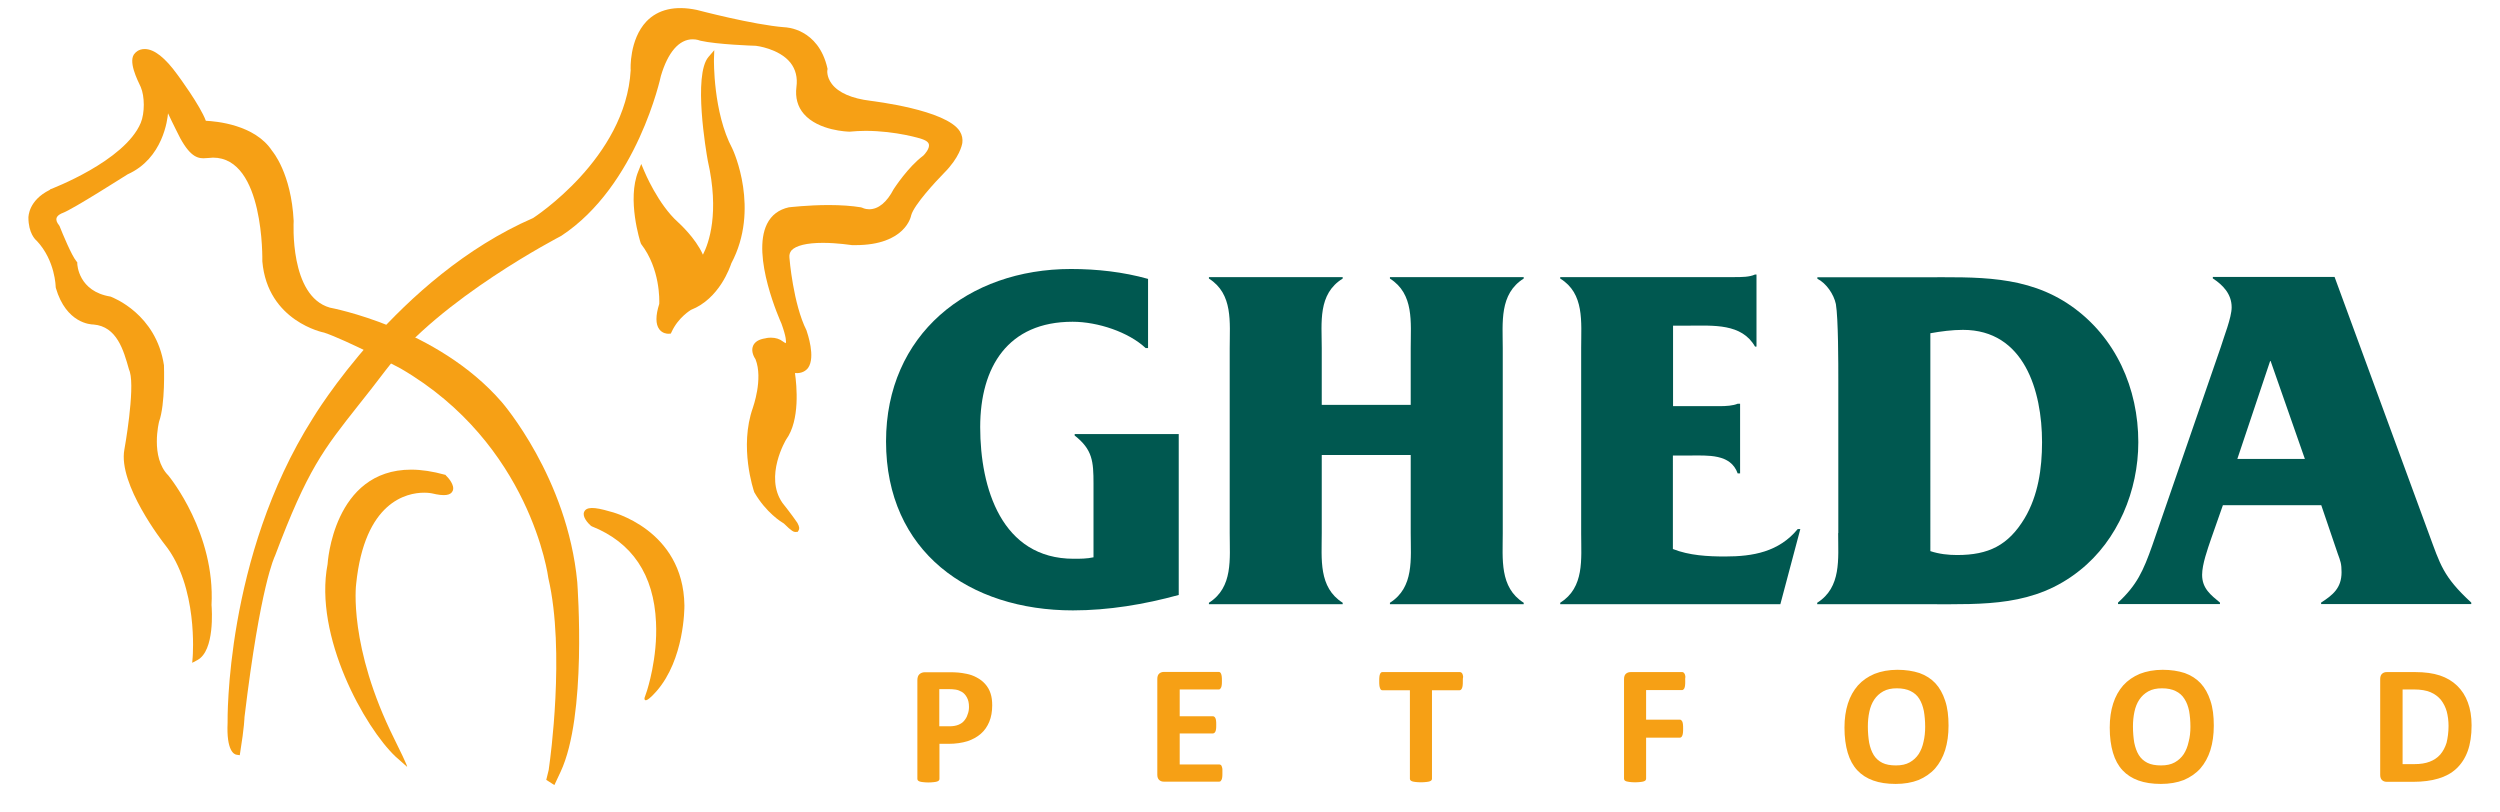 <?xml version="1.0" encoding="utf-8"?>
<!-- Generator: Adobe Illustrator 25.0.0, SVG Export Plug-In . SVG Version: 6.00 Build 0)  -->
<svg version="1.1" id="Livello_1" xmlns="http://www.w3.org/2000/svg" xmlns:xlink="http://www.w3.org/1999/xlink" x="0px" y="0px"
	 viewBox="0 0 154 50" style="enable-background:new 0 0 154 50;" xml:space="preserve">
<style type="text/css">
	.st0{fill:#1D1D1B;}
	.st1{fill:#A2D45E;}
	.st2{fill:#FFFFFF;}
	.st3{fill:#E20613;}
	.st4{fill:#009540;}
	.st5{fill-rule:evenodd;clip-rule:evenodd;fill:#FFFFFF;}
	.st6{fill:#F6A015;}
	.st7{fill:#005850;}
	.st8{fill-rule:evenodd;clip-rule:evenodd;fill:#005850;}
</style>
<g>
	<g>
		<path class="st7" d="M72.63,26.74H66.2v0.09c1.1,0.86,1.16,1.59,1.16,2.97v4.53c-0.4,0.09-0.83,0.09-1.22,0.09
			c-4.44,0-5.76-4.35-5.76-8.11c0-3.71,1.71-6.49,5.69-6.49c1.56,0,3.46,0.64,4.5,1.62h0.15v-4.26c-1.53-0.43-3.15-0.61-4.75-0.61
			c-6.34,0-11.39,4.04-11.39,10.62c0,6.8,5.14,10.41,11.51,10.41c2.2,0,4.41-0.37,6.52-0.95V26.74"/>
		<path class="st7" d="M81.42,28.03h5.48v4.81c0,1.59,0.22,3.34-1.28,4.29v0.09h8.24v-0.09c-1.5-0.95-1.29-2.69-1.29-4.29V21.45
			c0-1.59-0.22-3.34,1.29-4.29v-0.09h-8.24v0.09c1.5,0.95,1.28,2.69,1.28,4.29v3.49h-5.48v-3.49c0-1.59-0.25-3.34,1.29-4.29v-0.09
			h-8.24v0.09c1.5,0.95,1.28,2.69,1.28,4.29v11.39c0,1.59,0.22,3.34-1.28,4.29v0.09h8.24v-0.09c-1.5-0.95-1.29-2.69-1.29-4.29V28.03
			"/>
		<path class="st7" d="M103.06,28.06h1.01c1.13,0,2.54-0.12,2.97,1.1h0.15v-4.29h-0.15c-0.28,0.12-0.7,0.15-1.13,0.15h-2.85v-4.96
			h0.98c1.5,0,3.25-0.15,4.07,1.29h0.09v-4.44h-0.09c-0.34,0.16-0.83,0.16-1.29,0.16H96.11v0.09c1.5,0.92,1.29,2.66,1.29,4.26v11.45
			c0,1.59,0.21,3.31-1.29,4.26v0.09h13.56l1.23-4.63h-0.16c-1.16,1.41-2.76,1.69-4.47,1.69c-1.07,0-2.21-0.06-3.22-0.46V28.06"/>
		<path class="st8" d="M118.9,20.53c0.67-0.12,1.35-0.21,2.02-0.21c3.77,0,4.87,3.76,4.87,6.92c0,1.62-0.24,3.28-1.07,4.68
			c-1.01,1.68-2.23,2.27-4.16,2.27c-0.55,0-1.1-0.06-1.65-0.24V20.53 M113.23,32.84c0,1.59,0.21,3.34-1.29,4.29v0.09h6.89
			c3.43,0,6.49,0.15,9.28-2.08c2.36-1.87,3.61-4.93,3.61-7.9c0-3.31-1.38-6.46-4.13-8.39c-2.76-1.93-5.85-1.77-9.15-1.77h-6.49v0.09
			c0.55,0.28,1.01,0.95,1.14,1.56c0.15,0.89,0.15,3.68,0.15,4.72V32.84z"/>
		<path class="st8" d="M141.98,28.27h-4.16l2.02-6.03h0.03L141.98,28.27 M142.99,31.12l1.01,2.97c0.18,0.49,0.24,0.64,0.24,1.16
			c0,0.98-0.55,1.41-1.26,1.87v0.09h9.25v-0.09c-1.75-1.62-1.9-2.32-2.63-4.29l-5.79-15.77h-7.5v0.09c0.61,0.4,1.16,0.95,1.16,1.78
			c0,0.64-0.49,1.84-0.67,2.45l-4.22,12.22c-0.55,1.56-0.95,2.45-2.11,3.52v0.09h6.28v-0.09c-0.55-0.46-1.1-0.86-1.1-1.71
			c0-0.65,0.34-1.59,0.55-2.21l0.73-2.08H142.99z"/>
	</g>
	<g>
		<path class="st6" d="M45.11,9.15c-1.19-2.23-1.13-5.47-1.13-5.5L44,3.09l-0.36,0.42c-0.95,1.12-0.14,5.84-0.04,6.39
			c0.73,3.21,0.07,5.07-0.3,5.79c-0.46-1.04-1.47-1.94-1.52-1.99c-1.25-1.11-2.08-3.13-2.09-3.15L39.5,10.1l-0.18,0.45
			c-0.71,1.73,0.11,4.32,0.15,4.43l0.03,0.06c1.17,1.52,1.12,3.45,1.11,3.68c-0.23,0.72-0.23,1.25,0,1.56
			c0.19,0.26,0.48,0.28,0.56,0.28l0.15-0.01l0.05-0.1c0.42-0.92,1.2-1.36,1.19-1.36c0,0,0,0,0,0c1.76-0.69,2.41-2.64,2.49-2.87
			C46.82,12.89,45.19,9.31,45.11,9.15z"/>
		<path class="st6" d="M37.58,31.51c-1.01-0.3-1.47-0.29-1.6,0.03c-0.12,0.3,0.24,0.69,0.41,0.84l0.06,0.04
			c2.49,0.99,3.83,2.98,3.96,5.91c0.11,2.22-0.55,4.18-0.55,4.2L39.7,43c0,0-0.07,0.5,0.74-0.42c1.72-1.97,1.72-5.1,1.72-5.29
			C42.09,32.59,37.61,31.51,37.58,31.51z"/>
		<path class="st6" d="M59.12,8.08c-0.85-1.32-5.31-1.84-5.49-1.87c-1.16-0.14-1.98-0.5-2.39-1.04c-0.34-0.45-0.28-0.86-0.27-0.88
			l0.01-0.04l-0.01-0.04c-0.56-2.48-2.59-2.53-2.63-2.53c0,0,0,0,0,0c-1.95-0.15-5.37-1.06-5.42-1.07c-1.34-0.28-2.39-0.03-3.1,0.71
			c-1.06,1.12-0.98,2.95-0.97,3c-0.3,5.43-5.98,9.09-6.01,9.11c-8.36,3.64-13.53,12.27-13.58,12.35
			c-5.41,8.55-5.24,18.65-5.24,18.74c-0.08,1.73,0.4,1.95,0.55,1.97l0.2,0.03l0.03-0.2c0.25-1.53,0.26-2.14,0.26-2.14
			c0.98-8.17,1.86-9.9,1.88-9.94c2-5.32,2.99-6.56,5.14-9.28c0.49-0.62,1.05-1.32,1.69-2.17c3.35-4.41,10.71-8.21,10.8-8.26
			c4.69-3.08,6.13-9.8,6.14-9.85c0.43-1.46,1.12-2.26,1.96-2.26c0.26,0,0.45,0.08,0.45,0.08l0.04,0.01c1,0.23,3.31,0.31,3.4,0.31
			c0.01,0,1.42,0.16,2.13,1.04c0.32,0.41,0.45,0.91,0.37,1.5c-0.08,0.65,0.07,1.21,0.46,1.66c0.9,1.04,2.72,1.09,2.82,1.09
			c0.32-0.03,0.64-0.05,0.98-0.05c1.89,0,3.45,0.49,3.46,0.5c0.18,0.06,0.4,0.16,0.44,0.33c0.06,0.25-0.25,0.61-0.35,0.7
			c-0.94,0.7-1.77,1.99-1.82,2.06c-0.42,0.81-0.94,1.24-1.51,1.24c-0.26,0-0.44-0.1-0.44-0.1l-0.07-0.02
			c-0.55-0.09-1.22-0.14-1.98-0.14c-1.29,0-2.43,0.14-2.46,0.14c-0.62,0.14-1.07,0.48-1.34,1.02c-0.99,1.98,0.82,5.99,0.89,6.15
			c0.3,0.83,0.29,1.11,0.27,1.2c-0.05-0.02-0.13-0.06-0.19-0.11c-0.19-0.15-0.44-0.23-0.73-0.23c-0.21,0-0.35,0.04-0.34,0.04
			c-0.4,0.06-0.65,0.21-0.76,0.46c-0.15,0.35,0.08,0.73,0.15,0.83c0.48,1.22-0.16,2.96-0.16,2.98c-0.86,2.42,0.04,5.08,0.08,5.2
			l0.02,0.04c0.72,1.23,1.64,1.8,1.81,1.9c0.48,0.48,0.61,0.52,0.71,0.52l0.14-0.01l0.06-0.1c0.04-0.07,0.07-0.18-0.08-0.45
			c-0.31-0.46-0.9-1.21-0.92-1.23c-1.14-1.63,0.22-3.9,0.23-3.91c0.86-1.19,0.65-3.32,0.54-4.09c0.44,0.04,0.69-0.16,0.81-0.32
			c0.47-0.67-0.04-2.12-0.1-2.31c-0.82-1.63-1.05-4.43-1.05-4.47c-0.02-0.18,0.02-0.32,0.12-0.45c0.27-0.3,0.94-0.47,1.94-0.47
			c0.91,0,1.76,0.14,1.8,0.14c0.07,0,0.14,0,0.2,0l0,0c3.09,0,3.43-1.78,3.44-1.84c0.18-0.65,1.52-2.09,2.02-2.6
			c0.95-0.95,1.11-1.72,1.13-1.86C59.31,8.57,59.27,8.32,59.12,8.08z"/>
		<path class="st6" d="M27.44,29.25l-0.05-0.01c-0.72-0.2-1.42-0.31-2.06-0.31c-4.81,0-5.15,5.79-5.15,5.82
			c-0.86,4.44,2.3,10.08,4.19,11.86l0.7,0.62c0,0,0.16,0.18-0.79-1.73c-2.82-5.67-2.35-9.47-2.34-9.53
			c0.52-5.07,3.11-5.62,4.19-5.62c0.28,0,0.46,0.04,0.47,0.04c0.78,0.19,1.17,0.13,1.29-0.16c0.14-0.34-0.28-0.81-0.42-0.94
			L27.44,29.25z"/>
		<path class="st6" d="M35.56,35.86c-0.61-6.44-4.61-11.04-4.65-11.09c-3.98-4.6-10.55-5.81-10.59-5.82
			c-2.5-0.71-2.23-5.27-2.23-5.34c-0.15-2.95-1.3-4.28-1.33-4.32c-1.06-1.62-3.46-1.82-4.08-1.85c-0.34-0.93-1.69-2.76-1.75-2.84
			c-0.76-1.05-1.43-1.58-2.02-1.58c-0.39,0-0.58,0.24-0.58,0.24c-0.5,0.45,0.16,1.71,0.34,2.1c0.25,0.58,0.25,1.61,0,2.21
			c-0.99,2.36-5.52,4.07-5.57,4.09L3.06,11.7c-1.31,0.65-1.3,1.64-1.31,1.69c0,0.97,0.42,1.37,0.52,1.45
			c1.14,1.22,1.16,2.83,1.16,2.84l0.01,0.06c0.64,2.19,2.16,2.25,2.32,2.25c1.44,0.12,1.85,1.58,2.18,2.75L8,22.91
			c0.32,1.11-0.33,4.75-0.34,4.79c-0.39,2.14,2.37,5.69,2.49,5.84c2.07,2.59,1.72,6.87,1.72,6.92l-0.03,0.37l0.32-0.17
			c1.08-0.58,0.89-3.13,0.87-3.39c0.23-4.4-2.53-7.82-2.66-7.98c-1.13-1.13-0.57-3.32-0.57-3.32c0.39-1.1,0.3-3.36,0.3-3.47
			c-0.48-3.16-3.14-4.17-3.29-4.23c-1.98-0.32-2.05-1.97-2.05-2.04l0-0.07L4.71,16.1c-0.3-0.36-0.85-1.69-1.04-2.17l-0.03-0.05
			c-0.14-0.17-0.19-0.32-0.16-0.44c0.05-0.18,0.29-0.29,0.38-0.32c0.63-0.23,3.88-2.31,4-2.38c2.19-0.98,2.46-3.4,2.49-3.76
			c0.12,0.28,0.33,0.67,0.49,1.01c0.72,1.54,1.23,1.76,1.69,1.76c0.16,0,0.57-0.04,0.59-0.04c3.17,0,3.04,6.31,3.04,6.39
			c0.32,3.71,3.8,4.39,3.81,4.39c1.35,0.45,4.69,2.19,4.71,2.21c8.01,4.65,9.09,12.82,9.1,12.92c1.05,4.51,0.08,11.37,0.07,11.43
			l-0.05,0.38l-0.15,0.61l0.5,0.32l0.38-0.81C36.16,44.08,35.58,36.19,35.56,35.86z"/>
	</g>
	<g>
		<path class="st6" d="M61.12,43.45c0,0.38-0.06,0.72-0.18,1.01c-0.12,0.29-0.29,0.54-0.52,0.74c-0.23,0.2-0.5,0.35-0.83,0.46
			c-0.33,0.1-0.72,0.16-1.16,0.16h-0.56v2.16c0,0.03-0.01,0.07-0.03,0.09c-0.02,0.03-0.06,0.05-0.11,0.07
			c-0.05,0.02-0.12,0.03-0.21,0.04c-0.09,0.01-0.2,0.02-0.33,0.02c-0.13,0-0.24-0.01-0.33-0.02c-0.09-0.01-0.16-0.02-0.21-0.04
			c-0.05-0.02-0.09-0.04-0.11-0.07c-0.02-0.03-0.03-0.06-0.03-0.09v-6.08c0-0.16,0.04-0.29,0.13-0.37c0.09-0.08,0.2-0.12,0.34-0.12
			h1.59c0.16,0,0.31,0.01,0.46,0.02c0.14,0.01,0.32,0.04,0.52,0.08c0.2,0.04,0.41,0.11,0.61,0.22c0.21,0.11,0.38,0.24,0.53,0.41
			c0.15,0.17,0.26,0.36,0.33,0.58C61.09,42.93,61.12,43.17,61.12,43.45z M59.69,43.55c0-0.24-0.04-0.43-0.13-0.59
			c-0.08-0.15-0.19-0.27-0.31-0.34c-0.12-0.07-0.25-0.12-0.38-0.14c-0.13-0.02-0.27-0.03-0.42-0.03h-0.59v2.29h0.62
			c0.22,0,0.4-0.03,0.55-0.09c0.15-0.06,0.27-0.14,0.36-0.25c0.09-0.11,0.17-0.23,0.21-0.38C59.66,43.88,59.69,43.72,59.69,43.55z"
			/>
		<path class="st6" d="M75.3,47.62c0,0.1,0,0.19-0.01,0.25c-0.01,0.07-0.02,0.12-0.04,0.16c-0.02,0.04-0.04,0.07-0.06,0.09
			c-0.03,0.02-0.06,0.03-0.09,0.03h-3.4c-0.12,0-0.21-0.03-0.29-0.1c-0.08-0.07-0.12-0.18-0.12-0.33v-5.9
			c0-0.15,0.04-0.26,0.12-0.33c0.08-0.07,0.18-0.1,0.29-0.1h3.38c0.03,0,0.06,0.01,0.08,0.03c0.02,0.02,0.05,0.05,0.06,0.09
			c0.02,0.04,0.03,0.1,0.04,0.17c0.01,0.07,0.01,0.15,0.01,0.26c0,0.1,0,0.18-0.01,0.25c-0.01,0.07-0.02,0.12-0.04,0.16
			c-0.02,0.04-0.04,0.07-0.06,0.09c-0.02,0.02-0.05,0.03-0.08,0.03h-2.41v1.65h2.04c0.03,0,0.06,0.01,0.09,0.03
			c0.03,0.02,0.05,0.05,0.07,0.09c0.02,0.04,0.03,0.09,0.04,0.16c0.01,0.07,0.01,0.15,0.01,0.25c0,0.1,0,0.18-0.01,0.25
			c-0.01,0.07-0.02,0.12-0.04,0.16c-0.02,0.04-0.04,0.07-0.07,0.09c-0.03,0.02-0.06,0.03-0.09,0.03h-2.04v1.91h2.44
			c0.03,0,0.06,0.01,0.09,0.03c0.03,0.02,0.05,0.05,0.06,0.09c0.02,0.04,0.03,0.1,0.04,0.16C75.3,47.43,75.3,47.52,75.3,47.62z"/>
		<path class="st6" d="M90.11,41.96c0,0.1,0,0.19-0.01,0.26c-0.01,0.07-0.02,0.13-0.04,0.17c-0.02,0.04-0.04,0.08-0.07,0.1
			c-0.03,0.02-0.05,0.03-0.09,0.03h-1.69v5.45c0,0.03-0.01,0.07-0.03,0.09c-0.02,0.03-0.06,0.05-0.11,0.07
			c-0.05,0.02-0.12,0.03-0.21,0.04c-0.09,0.01-0.2,0.02-0.33,0.02c-0.13,0-0.24-0.01-0.33-0.02c-0.09-0.01-0.16-0.02-0.21-0.04
			c-0.05-0.02-0.09-0.04-0.11-0.07c-0.02-0.03-0.03-0.06-0.03-0.09v-5.45h-1.69c-0.04,0-0.06-0.01-0.09-0.03
			c-0.02-0.02-0.05-0.05-0.06-0.1c-0.02-0.04-0.03-0.1-0.04-0.17c-0.01-0.07-0.01-0.16-0.01-0.26c0-0.1,0-0.19,0.01-0.27
			c0.01-0.07,0.02-0.13,0.04-0.17c0.02-0.04,0.04-0.08,0.06-0.09c0.02-0.02,0.05-0.03,0.09-0.03h4.77c0.03,0,0.06,0.01,0.09,0.03
			c0.03,0.02,0.05,0.05,0.07,0.09c0.02,0.04,0.03,0.1,0.04,0.17C90.11,41.77,90.11,41.85,90.11,41.96z"/>
		<path class="st6" d="M103.81,41.96c0,0.1,0,0.19-0.01,0.26c-0.01,0.07-0.02,0.13-0.04,0.17c-0.02,0.04-0.04,0.07-0.07,0.09
			c-0.02,0.02-0.05,0.03-0.08,0.03h-2.21v1.82h2.08c0.03,0,0.06,0.01,0.08,0.03c0.02,0.02,0.05,0.05,0.07,0.09
			c0.02,0.04,0.03,0.1,0.04,0.17c0.01,0.07,0.01,0.16,0.01,0.26c0,0.1,0,0.19-0.01,0.26c-0.01,0.07-0.02,0.13-0.04,0.17
			c-0.02,0.05-0.04,0.08-0.07,0.1c-0.02,0.02-0.05,0.03-0.08,0.03h-2.08v2.52c0,0.04-0.01,0.07-0.03,0.1
			c-0.02,0.03-0.06,0.05-0.11,0.07c-0.05,0.02-0.12,0.03-0.21,0.04c-0.09,0.01-0.2,0.02-0.33,0.02c-0.13,0-0.24-0.01-0.33-0.02
			c-0.09-0.01-0.16-0.03-0.21-0.04c-0.05-0.02-0.09-0.04-0.11-0.07c-0.02-0.03-0.03-0.06-0.03-0.1v-6.13c0-0.15,0.04-0.26,0.12-0.33
			c0.08-0.07,0.18-0.1,0.29-0.1h3.18c0.03,0,0.06,0.01,0.08,0.03c0.02,0.02,0.05,0.05,0.07,0.09c0.02,0.04,0.03,0.1,0.04,0.17
			C103.8,41.77,103.81,41.85,103.81,41.96z"/>
		<path class="st6" d="M120.03,44.7c0,0.56-0.07,1.06-0.21,1.51c-0.14,0.44-0.35,0.82-0.62,1.13c-0.28,0.31-0.62,0.54-1.02,0.71
			c-0.41,0.16-0.88,0.24-1.41,0.24c-0.53,0-0.99-0.07-1.38-0.21c-0.39-0.14-0.72-0.35-0.98-0.63c-0.26-0.28-0.46-0.64-0.59-1.08
			c-0.13-0.44-0.2-0.95-0.2-1.55c0-0.55,0.07-1.04,0.21-1.48c0.14-0.44,0.35-0.81,0.62-1.12c0.28-0.31,0.62-0.54,1.02-0.71
			c0.41-0.16,0.88-0.25,1.41-0.25c0.51,0,0.96,0.07,1.36,0.2c0.39,0.14,0.72,0.35,0.98,0.63c0.26,0.28,0.46,0.64,0.6,1.07
			C119.97,43.6,120.03,44.11,120.03,44.7z M118.59,44.77c0-0.36-0.03-0.68-0.08-0.97c-0.06-0.29-0.15-0.54-0.28-0.75
			c-0.13-0.21-0.31-0.37-0.54-0.48c-0.22-0.11-0.5-0.17-0.84-0.17c-0.34,0-0.62,0.06-0.85,0.19c-0.23,0.13-0.41,0.3-0.55,0.51
			c-0.14,0.21-0.24,0.46-0.3,0.75c-0.06,0.28-0.09,0.58-0.09,0.9c0,0.37,0.03,0.7,0.08,1c0.06,0.29,0.15,0.55,0.28,0.76
			c0.13,0.21,0.31,0.37,0.53,0.48c0.22,0.11,0.5,0.16,0.84,0.16c0.34,0,0.62-0.06,0.85-0.19c0.23-0.13,0.41-0.3,0.55-0.51
			c0.14-0.22,0.24-0.47,0.3-0.76C118.56,45.4,118.59,45.1,118.59,44.77z"/>
		<path class="st6" d="M136.37,44.7c0,0.56-0.07,1.06-0.21,1.51c-0.14,0.44-0.35,0.82-0.62,1.13c-0.28,0.31-0.62,0.54-1.02,0.71
			c-0.41,0.16-0.88,0.24-1.41,0.24c-0.53,0-0.99-0.07-1.38-0.21c-0.39-0.14-0.72-0.35-0.98-0.63c-0.26-0.28-0.46-0.64-0.59-1.08
			c-0.13-0.44-0.2-0.95-0.2-1.55c0-0.55,0.07-1.04,0.21-1.48c0.14-0.44,0.35-0.81,0.62-1.12c0.28-0.31,0.62-0.54,1.02-0.71
			c0.41-0.16,0.88-0.25,1.41-0.25c0.51,0,0.96,0.07,1.36,0.2c0.39,0.14,0.72,0.35,0.98,0.63c0.26,0.28,0.46,0.64,0.6,1.07
			C136.31,43.6,136.37,44.11,136.37,44.7z M134.93,44.77c0-0.36-0.03-0.68-0.08-0.97c-0.06-0.29-0.15-0.54-0.29-0.75
			c-0.13-0.21-0.31-0.37-0.54-0.48c-0.22-0.11-0.5-0.17-0.84-0.17c-0.34,0-0.62,0.06-0.85,0.19c-0.23,0.13-0.41,0.3-0.55,0.51
			c-0.14,0.21-0.24,0.46-0.3,0.75c-0.06,0.28-0.09,0.58-0.09,0.9c0,0.37,0.03,0.7,0.08,1c0.06,0.29,0.15,0.55,0.28,0.76
			c0.13,0.21,0.31,0.37,0.53,0.48c0.22,0.11,0.5,0.16,0.84,0.16s0.62-0.06,0.85-0.19c0.23-0.13,0.41-0.3,0.55-0.51
			c0.14-0.22,0.24-0.47,0.3-0.76C134.9,45.4,134.93,45.1,134.93,44.77z"/>
		<path class="st6" d="M152.25,44.68c0,0.62-0.08,1.15-0.24,1.59c-0.16,0.44-0.4,0.8-0.7,1.08c-0.3,0.28-0.67,0.48-1.11,0.61
			c-0.43,0.13-0.95,0.2-1.55,0.2h-1.62c-0.12,0-0.21-0.03-0.29-0.1c-0.08-0.07-0.12-0.18-0.12-0.33v-5.9c0-0.15,0.04-0.26,0.12-0.33
			c0.08-0.07,0.17-0.1,0.29-0.1h1.74c0.6,0,1.11,0.07,1.53,0.21c0.42,0.14,0.77,0.35,1.06,0.63c0.29,0.28,0.51,0.62,0.66,1.03
			C152.17,43.67,152.25,44.14,152.25,44.68z M150.83,44.72c0-0.32-0.04-0.62-0.11-0.89c-0.08-0.28-0.2-0.51-0.36-0.72
			c-0.17-0.2-0.38-0.36-0.64-0.47c-0.26-0.11-0.6-0.17-1.02-0.17H148v4.6h0.72c0.38,0,0.69-0.05,0.95-0.15
			c0.26-0.1,0.47-0.24,0.65-0.44c0.17-0.2,0.3-0.44,0.39-0.73C150.78,45.46,150.83,45.11,150.83,44.72z"/>
	</g>
</g>
</svg>
